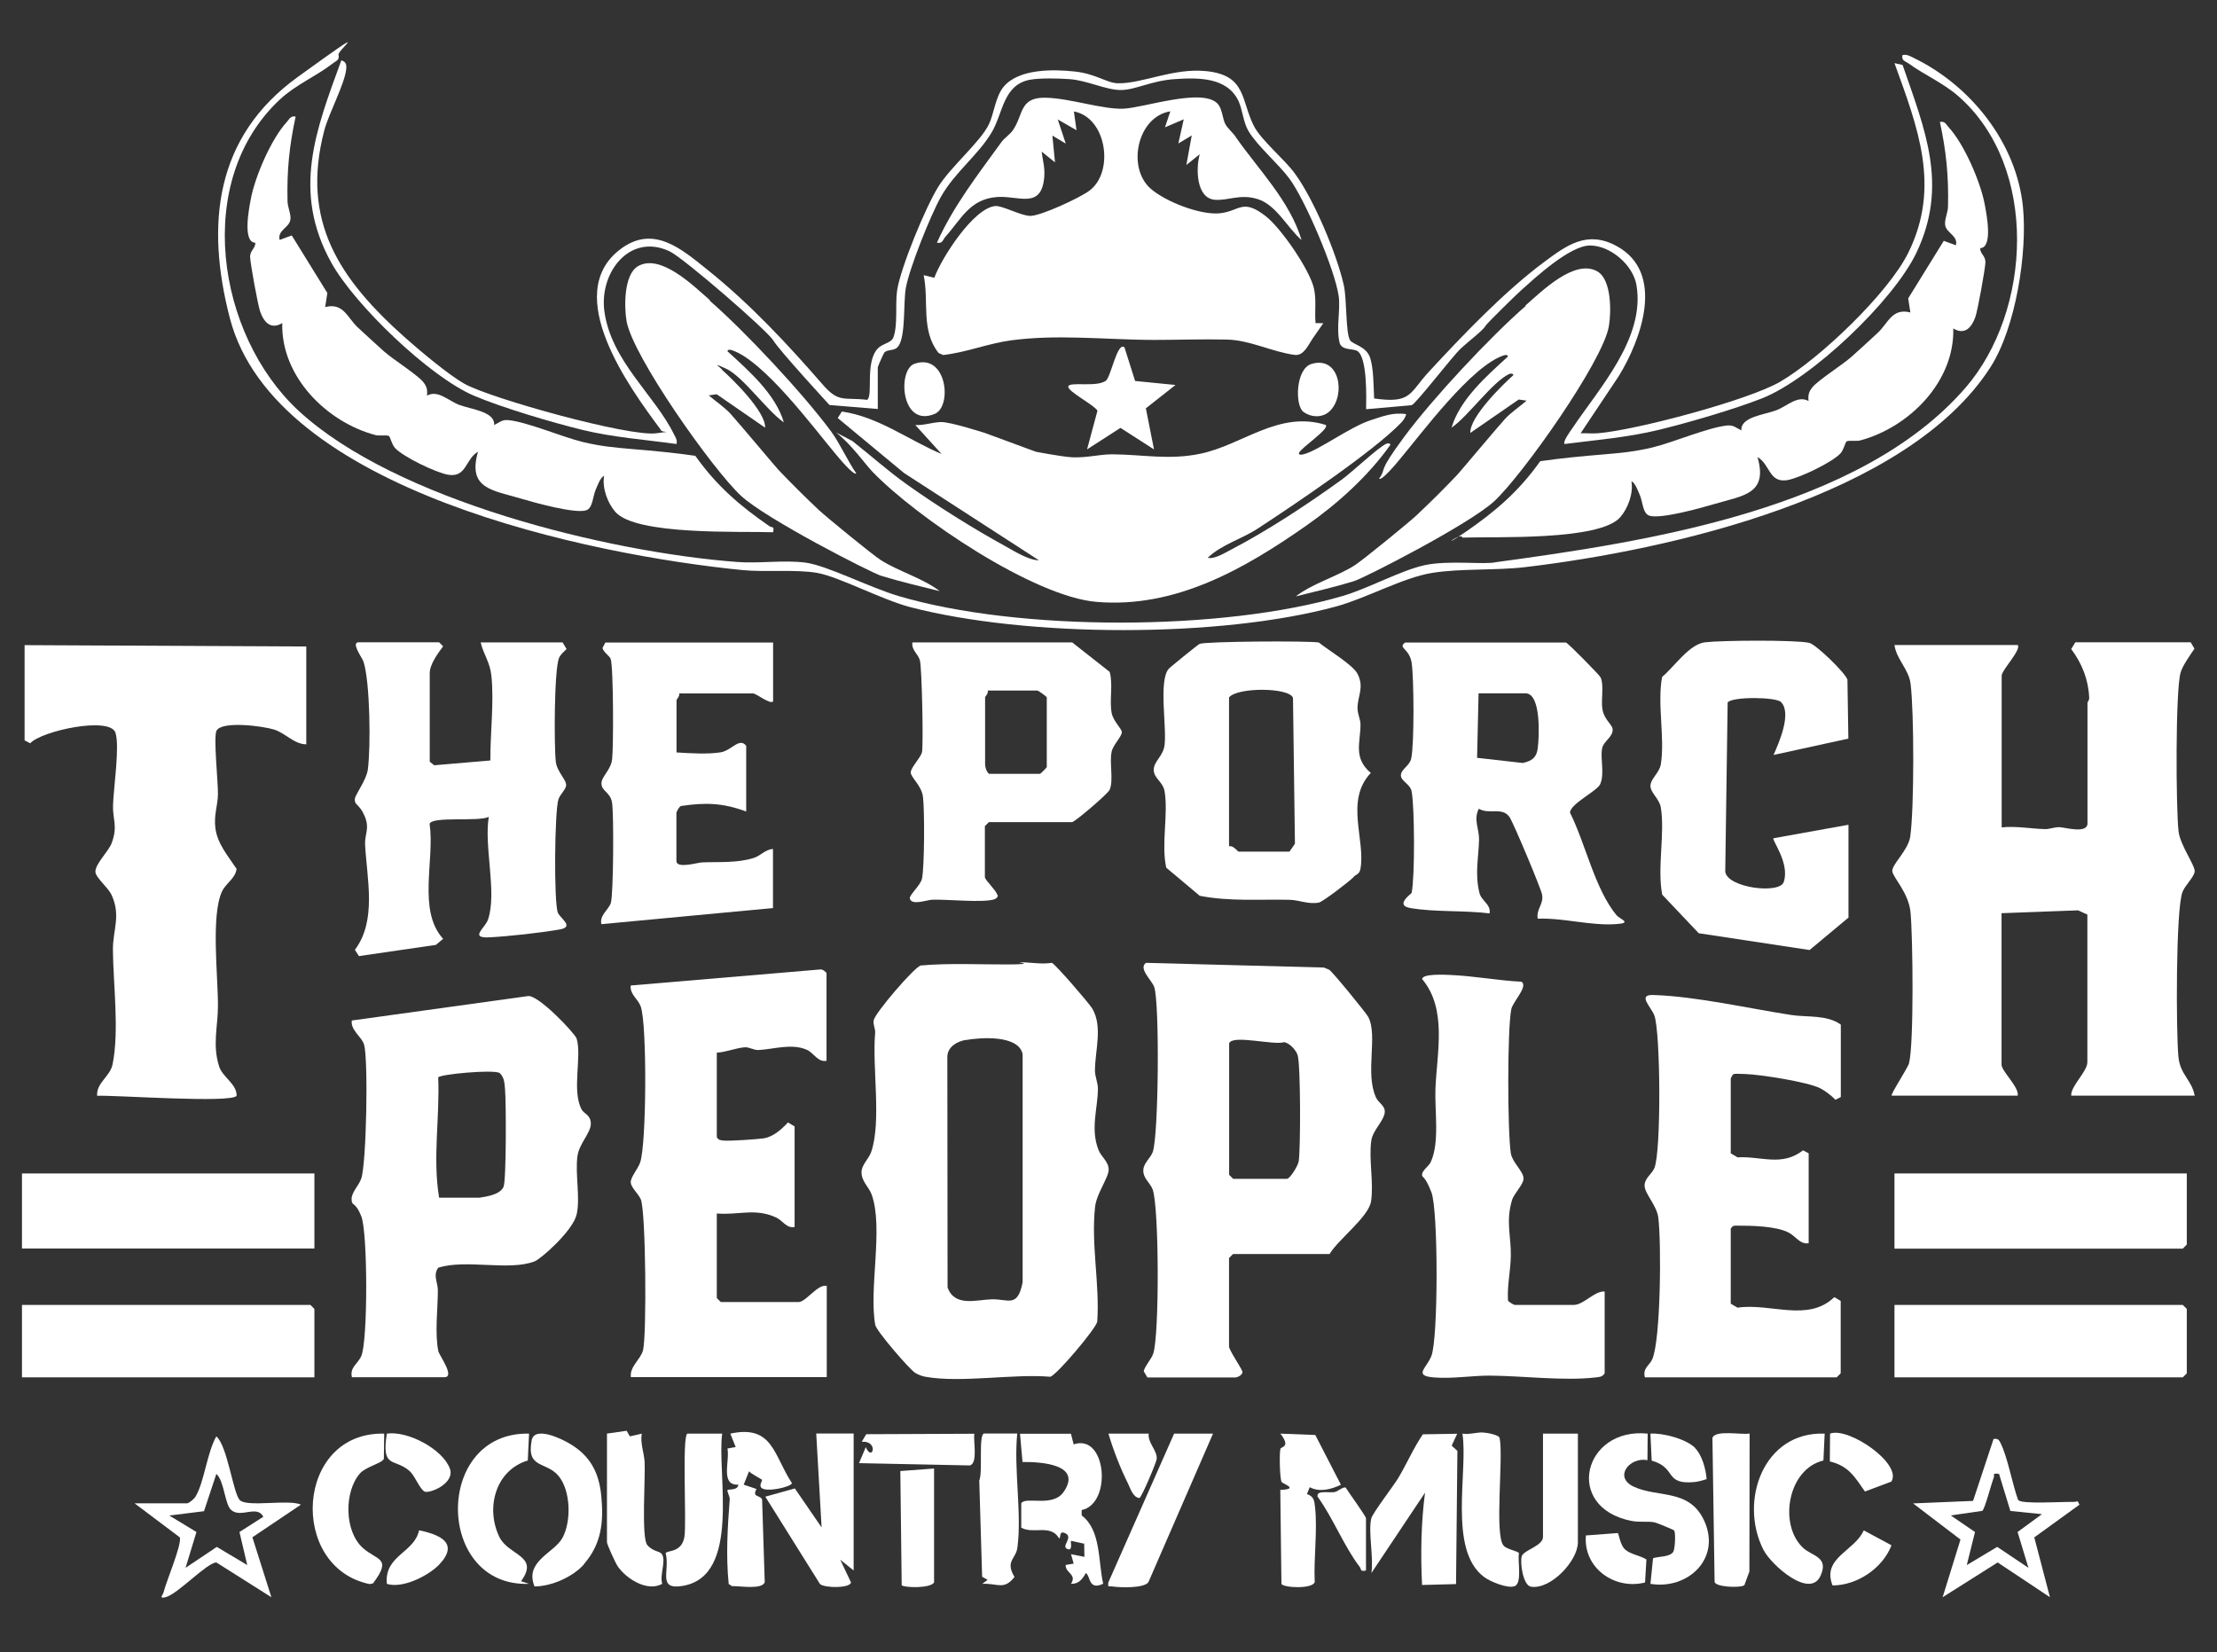 <svg xmlns="http://www.w3.org/2000/svg" id="Laag_1" viewBox="0 0 1937.7 1444.3"><rect x="0" y="0" width="1937.7" height="1444.3" fill="#333333" stroke="none"/><defs><style>      .st0 {        fill: #fff;      }    </style></defs><path class="st0" d="M1653.4,957.7c-1.3-1.1,13.8-23.7,15.1-28.3,4.4-16.2,3.4-111.7,1.3-132.3-1.7-16.8-15.4-30.3-15.9-35.6-.6-5.8,14-18.3,15.7-30.3,3.5-24.8,3.4-108.2.3-133.5-1.6-12.8-12.5-21.6-14.1-33.9h107.8c3,4.6-14.1,21.8-14.1,26.9v132.5c12.7-1.4,26,1.3,38.3,1.5,3.5,0,7.7-1.7,12.1-1.7,4.3,0,24.6,6.2,24.6-3.3v-105.5c0-.6,1.6-2.1,1.5-4.2-.7-16.2-6.2-29.8-15.7-42.7l3.6-5.9h100.8l3.3,5.6c-3.8,5.7-10.2,14.5-12.1,20.8-4.6,15.7-4.1,118.7-1.8,138.9,1.4,12,14.6,29.9,14.1,35-.4,4.7-8.3,12.1-10.6,17.8-6,14.8-5.7,123.1-3.6,144.3,1.5,15.6,11.7,20.1,14.2,33.9h-107.9c-.6-8.4,14.1-21,14.1-29.3v-129l-8.1-3.7-66.9,2.5v132.5c0,5.5,15.7,19.9,14.1,27h-110.2Z"></path><path class="st0" d="M891,841.1c9.8-.1,18.6,2,28.4.5,3.2,1.4,32.5,35.3,35.3,40,9.2,15.7,2.5,36.1,2.3,54,0,5.6,2.7,10.8,2.6,16.3-.2,17.5-6.7,34.7.5,53.2,2.3,6,8.8,10.1,8.9,17.1.1,7-10.6,20.9-11.9,32.8-3.6,33.2,4.2,67.2,1.9,100.3-1.5,6.5-35.3,46.4-41,48.1-32.8-2.8-77.8,5.6-109.2,0-3-.5-5.9-1.7-8.6-3.2-4.9-2.7-34.3-36.9-35.2-42.1-5.8-31.4,7.4-84.8-3.2-114.1-2.3-6.4-9-11.5-8.8-19.5,0-6.3,6.2-11.4,8.4-17.5,9.2-26.8.8-73.5,3.5-104.4.3-3.2-1.9-6.6-1.3-10.7.9-6.2,35.3-46.3,41.1-48,25.4-2.2,51-.8,76.4-.9s7.4-1.9,10.1-1.9ZM843.9,909c-7.4,1.3-15.7,6-15.9,14.6l.2,201.7c6.2,17.4,25.3,10.7,38.6,10.4,14.4-.4,22.6,7.8,27-14.9v-199.3c-3.3-17-36.5-14.8-49.9-12.4Z"></path><path class="st0" d="M1080,119.7c20.2,28.9,47.2,55.7,57.6,90.1-12.3-10.5-21.9-30.5-38.1-35.7-15.5-5-25.9,1.5-37.8.5-16.3-1.4-16.6-27.6-13.1-39.8l-11.7,9.4,4.7-25.8-11.7,7,4.7-21.1-16.4,7,4.7-14c-28.8,4.6-38.3,49.1-17.2,67.6,12.9,11.3,43.4,23.3,60.6,21.5s19.5-13.3,39.8,2.4c13.5,10.4,38.6,47,42.3,63.2,2.3,10.1.5,20.2,1.4,30.4,0,0,6.8.1,6.8.1-3.1,4.4-6.1,8.8-9.2,13.2-3.9,5.7-7.8,15.5-15.8,14.5-20.2-2.7-38.7-12.9-59.3-13.4-21.2-.5-42.3.3-63.4.3-22.1,0-44.2-1.5-66.4-2-19.7-.5-39.4-.2-58.9,2.4-20.1,2.7-39.1,10.6-59.3,12.8l-4-1.8c-15.7-20-8.2-45-13-68l9.3,2.3c6.4-17.5,34.2-60.8,53.2-62.7,6.1-.6,21.7,8.2,30.4,8.6s43.7-15.7,52.3-22.3c21.5-16.4,14.8-63.7-13.9-69l2.3,16.4-16.4-9.4,7,21.1-11.7-7,2.3,23.4-11.7-9.4c1,7.8,3,14.1,2.3,22.2-2.4,28.7-22.5,16.1-41.2,17.5-24,1.8-31.2,19.2-45.1,34.6-2.3,2.5-2.5,6.5-7.5,5.3,14.4-32.1,35.9-59.6,56.3-87.8,2.9-4,7.6-6.7,10.3-10.8,9.1-13.4,5.4-28.5,28.2-28.1,21.4.4,49.6,10.3,68.1,9.6,17.7-.7,68-18.2,82-4.8,4.7,4.5,4.5,13.5,7.3,18.5,1.7,3.2,6.4,7.3,9,10.9Z"></path><path class="st0" d="M267.8,650.6c-10.6,0-18-9.6-28.2-12.9-9.4-3-46-7.9-50.4,1.1-2.7,5.5,1.4,44.4,1.3,55.2-.1,10.1-3.8,18.4-2.2,30.2,1.9,13.7,11.3,24.3,18.5,35.3-1.3,8.8-9.4,12.3-12.9,20-9.6,21.4-3.3,73.7-3.4,99.8,0,17.8-5,33.7,1,52.8,3,9.5,15.7,15.5,15.3,25.7-4.5,6.7-106.5-.7-121.9,0-.8-11.3,11.4-16.9,13.5-27.5,6-29.4.5-70.6.3-100.3-.1-17,7.2-29.7-1.2-47.8-3-6.5-13.8-15-14.1-20.1-.3-6.8,11.3-17.7,14.1-24.9,5.8-15.2.8-20.8,1.3-33.7.5-14.8,6-51.5,2.1-63.1-4.9-14.4-64.7-1.6-74.5,9.3l-4.9-2.6v-83.2l246.2,1.2v85.6Z"></path><path class="st0" d="M1002.8,1203.9l-3.2-5.4c1.6-5.5,6.5-10.1,8.3-15.2,5.5-15.4,5.2-127.8-.4-143.5-2.2-6.1-8.7-9.8-8.2-17.4.4-5.9,6.2-10.1,8.2-15.4,5.2-14,6.1-130.7,1.3-144.3-2.1-6-14.1-16.2-7.2-21.1l155.5,4.1,4.6,1.9c2.4,1.1,32.6,38.1,34.2,41.3,8.6,16.6-3.1,49,6.8,70.5,1.9,4.2,7.1,6.7,7.6,11.3.8,7.7-10.2,16.5-11.7,25.9-2.5,16.3,2.3,37.5-.3,53.6-2.1,13.5-28.7,33.2-36.2,45.9h-84.4l-3.5,3.5v77.4c0,2.9,10.1,17.8,11.5,21.4,1.3,3.4-4.6,5.6-5.6,5.6h-77.4ZM1074.3,912v114.9l3.5,3.5h46.9c2.8,0,9.8-11.4,10.4-15.4,1.7-11,1.7-83.9-.9-92.6-1.4-4.5-7-10.7-11.9-11.5-8.3,3.1-45.5-6.9-48,1.1Z"></path><path class="st0" d="M823.4,397.3l-23.4-25.8c7.6.4,14.6-2.3,22.3-2.6,8.1-.3,38.7,9.6,38.7,9.6l44.5,16.4s22.6,4.3,31.5,4.8c12.7.6,23.9-2.6,35.2-2.6,26.9.2,49.5,5.2,76.9-.5,36.8-7.6,68.5-38,109.6-25.2,3.7,3.5-21.8,20-23.4,24.6-.3,1.8,2.2,1.5,3.5,1.2,12.7-2.7,40.8-24,59.2-29.9,10.6-3.4,19.3-7.1,31.1-5.3-.8,2.7-2.2,5-4.1,7.1-24.1,25.3-94.5,72.5-125.7,92.9-14,9.2-31.2,13.7-43.7,25.5,5.5,1.7,15.4-4.5,20.8-7.3,31.9-16.6,67-39.8,96.2-60.9,9.4-6.8,31.8-28.1,39-31.4,1.2-.6,4-.5,3.5,1.1-19.1,26.9-45.9,51.2-72.9,70.1-54.6,38.3-114.9,72.8-183.8,67-55-4.6-157.1-73.6-195.8-113.7-6.1-6.3-18.7-24.3-31.9-34.4l14.3,7.5c16,12.6,31.6,26.6,48.3,38.4,25.7,18.3,57.6,38.3,85,53.3,8.3,4.6,20.8,12.6,29.7,12.5l-117.8-76.2-58-48.1,3.6-5.7c32.3,4.7,58.4,25.1,87.8,37.4Z"></path><path class="st0" d="M307.6,1203.9c-2.1-8.9,5.3-11.8,8.2-18.7,5.8-13.6,5.6-108,0-122s-8.5-8.2-8.5-15.2c0-5.9,6.2-11.6,8.4-17.7,4.6-13,6.3-104.4,2.5-117.3-2.1-6.9-12-12.6-10.7-21l153.6-21.3c8.5-2.3,41.6,32.7,42.9,37.1,4.7,15.8-4.3,44.6,4.1,61.5,2.3,4.7,8.2,4.8,8.3,12.9,0,8.1-10.2,17.3-11.7,28.4-2.1,15.5,2.6,36.5-.7,50.9s-31.2,38.8-36.5,40.9c-22,8.9-60.4-2.1-84.5,5.7-4.7,6.5-.4,12.8-.3,19.4,0,16.5-2.8,37.6.4,53.5.8,3.7,15,22.8,5.3,22.8h-80.9ZM383,941.6c1.5,35.4-5,70.4.8,105.3h35.2c6.8-1.1,18-2.7,21.1-9.5,2.5-5.7,2.3-74.8,1.3-85.6-.5-5.2-.6-10.2-4.8-14-6.4-3.1-51.9,1.2-53.6,3.9Z"></path><path class="st0" d="M722.6,927.2c-7.8,1.6-11.4-7-17.4-9.6-13.4-5.9-29.1-.4-42.4.2-3.8.2-8-2.6-11.7-2.4-8.1.6-16.4,4.3-24.6,4.7v73.9c1.6,2.6,2.8,2.5,5.4,2.9,4.3.7,30.5-1.1,35.5-1.9,8.5-1.3,15.7-7.9,21.3-13.9l5.8,3.5v87.9c-7.3,1.3-10.2-5.6-16.3-8.4-18.3-8.3-32.3-1.9-51.7-3.4v73.9l3.5,3.5h68c6.4,0,16.8-16.1,24.6-14.1v79.7h-171.2c-1.2-9.2,8.5-15.4,10.6-23.4,3.3-12.7,2.5-121.2-1.9-131.9-2-4.9-8.5-10.2-8.8-14.8s6.2-11.7,8.2-17.5c5.6-15.6,6.1-121.1.5-136.4-2.4-6.6-9.7-10.6-8.7-18.3l165.5-14c2-.5,5.6,2.4,5.6,3.4v76.2Z"></path><path class="st0" d="M1580.7,1086.7c-7.6,1.1-11.2-6.2-17.5-9.4-11.1-5.7-32.7-6-45.7-6-2.7,0-3,.2-4.8,2.6v65.6l5.9,3.5c28.7-4.3,61.5,13.1,84.6-9.2l5.6,3.3v63.3l-3.5,3.5h-167.6c-2.3-7.9,4.2-10.6,6.4-15.8,7.5-17.1,8-102.3,5.3-123.7-1.3-10.8-12-21-12-28.1,0-6.5,5.9-9.5,8.5-15.2,6.1-13.5,5.5-119.1,0-133.6-2.9-7.5-14.9-18.1-1.2-17.8,37.3,1.1,83.8,11.8,121,17.5,13.5,2.1,31.1-.4,43.2,8.4v63.3l-4.7,2.4c-3.8-3.9-8.6-7.6-13.4-10.1-10.4-5.4-52.1-12-65.2-12.4s-10-.7-12.9,3.7v65.6l5.9,3.5c21.3-1.1,38.5,8.3,57.3-6.1l4.9,2.6v78.5Z"></path><path class="st0" d="M420.2,561.5h71.5l3.5,5.8c-2.3,2.4-5.1,4.5-6.5,7.6-4.4,9.7-4.5,77.4-2.9,91,1.1,8.9,9.5,15.8,9,20.7-.3,3.4-5.3,7.9-6.7,12-3.4,10.1-4.1,90.6-.5,99.2,2.1,5,14.7,12.3,1.7,14.6-16.2,2.9-44.7,6-61.2,6.9-18.5,1-4-8-1.5-15.7,7.9-23.8-3.7-63.4.6-89.6-8.4,4.5-50-.8-51.7,6.2,4.6,31.5-10.8,75.6,11.8,100.4l-6.3,5.3-67.3,9.8-3.5-5.5c19.3-25.6,10.5-62,8.9-91.7-.5-9.4,4.3-14.2-.4-25.2s-8.8-9-8.6-14.7c.1-3.9,10.1-16.4,11.4-26,2.6-19.5,2-76.3-3.8-94.3-1.1-3.3-11.3-16.9-4.2-16.9h70.3l3.5,3.5c-4.5,6.1-11.7,15.7-11.7,23.5v77.4l3.9,3.1,49.1-4.2c-.2-23.5,3.3-50.6.9-73.9-1.2-12-6.8-18.5-9.4-29.3Z"></path><path class="st0" d="M258.4,101.9c-5.6,25.9-7.7,47.3-7.1,73.9.1,5.5,3.2,11.4,2.5,16.2-.9,7-11.5,9.2-9.4,17.7l10.6-3.9,31.1,50.3-1.9,12.3c15.9-4.1,19.4,9.2,28.2,17.5,7.6,7.1,15.5,14.3,23.3,21.3,8,7.1,29.3,20.5,34.2,26.7,3.2,4,3.8,6.9,3.3,11.9,9.6-5.3,18.8,4.6,28.2,8.1,10.3,3.9,31.4,5.8,30.5,17.6,4.4-2.1,6.7-4.8,12.3-4.3,16.6,1.6,47.2,14.8,65.4,19.2,16,3.8,27.7,4.8,42.9,6.1,18.4,1.5,37,3.3,55.2,5.9,18.5,26.1,38.9,43.7,64.9,61.6,2.1,1.4,4.4-.4,3.1,5.2-27.8-1-120.1,3-138-17.9-6.8-7.9-11.5-20.8-9.7-31.3-3.4,1.2-6,9.1-7.5,12.4-2.3,5.3-2.4,15.7-8.1,17.6-9.6,3.3-45.6-6.8-57.1-10.2-24.8-7.4-46.9-8.5-37.5-41-11.1,6.4-9.9,22.6-25.8,20.2-10.4-1.6-39.9-15.7-46.9-23.6-2.5-2.8-4.3-9.8-5-10.2-2.1-1.3-8.3,0-11.9-.9-43-11.4-82.8-51.5-81.5-97.9-9.9,5.9-15.9-.5-19.3-10-2-5.6-8.6-41.9-8.8-47.8-.1-5.8,4.6-7.3,4.6-12.4-11.3-.3-5.7-29.2-4-38.2,3.6-19.5,17.9-52.6,31.3-67.2,2.4-2.6,3.4-5.9,8-4.9Z"></path><path class="st0" d="M1368.5,561.5c2.1.6,29.5,28.6,30.4,30.5,3.4,7.4,0,19.8,1.8,28.7s8.6,12.6,8.8,16.9c.2,6.8-8,10.2-9.2,16.5-1.8,9.3,2.3,21.7-1.6,31.1-2.7,6.4-26.1,17.1-26.5,25.1,13.5,26.9,21.7,66.7,40.6,89.6,2.9,3.5,14.1,6.8.4,7.8-23.3,1.7-46-5.5-69.2-4.7-1.5-8.4,5.4-12.6,3.8-21.1-1.1-5.7-25.3-63.3-28.5-67.8-6.4-9.1-17.7-1.8-26.8-7.2-4.9,9.7.4,17.5.2,27-.3,15.9-3.8,29.2.3,46.4,1.8,7.4,10.3,10,8.9,18.1-22.1-2.8-47.6-1-69.2-4.7-14.1-2.4.9-12.4,1.1-13.3,2.9-14.1,2.6-74.7,0-88.6-1.3-6.7-9.4-8.9-9.4-14.1s7.6-8.3,9-14.6c2.8-12.3,2.4-71,.4-83.8s-12.4-12.7-5.7-17.7h140.7ZM1292.3,606l-1.3,56.4,39.9,4.5c7.9-1.7,12-4.6,13.1-12.7,1.3-9.7,3.2-48.2-10.7-48.2h-41Z"></path><path class="st0" d="M1402.5,1200.4c-2.1,3.3-4.7,3.2-8.1,3.6-27.4,3.2-63.8-1.4-92-1.6-15.6-.1-32.8,2.9-49,1.6-18.6-1.5-6.4-8.1-2.3-18.9,6-15.6,6-127.4,0-142.9s-8.2-12.5-8.2-15.3c0-4,5.7-7.2,7.6-11.2,7.9-17.1,3.4-44.5,4.1-63.9,1.2-31.4,10.5-69.7-11.6-96,0-4.9,20.1-3.8,24.7-3.6,20.1.8,41.8,4.9,62.1,5.9,6.2,3.9-7.6,17.5-8.9,24-3.6,17.9-3.3,107.7-.4,126,1.3,7.9,10.6,15.3,11.1,21.6.4,5.3-8.3,13.3-10.1,19.4-5.5,18.4-.8,31.4-1,48-.1,13.5-3.3,26-2.5,39.5.5,1.5,5.3,4,5.9,4h51.6c8.7,0,18.2-12.5,27-11.7v71.5Z"></path><path class="st0" d="M1183.2,766.5c-3.5,3.7-27,21.7-30.4,22.4-9.2,1.8-17.2-2.2-25.6-2.4-26.3-.6-52.6,1.6-78.6-3.5l-29.3-24.6c-4.5-20.8,1.9-46.4-1.4-66.6-1.4-8.6-9.5-11.4-9.5-18.9s8-11.6,9.4-21.3c2.2-15.4-5.3-55.9,3.5-66.8,1.1-1.4,25.6-21.3,27.2-22,4.7-2.2,95.9-2.8,104.2-1.2,7.8,6.4,29.6,19.4,33.7,27.2,6.3,12.1.1,19.3.1,30.2,0,5.1,2.6,9.8,2.6,14.2,0,15.9-6.6,29.2,9,42.4-23,24.3-4.3,58.7-9.1,84.1-.9,4.6-3.7,4.4-6,6.8ZM1074.3,739.7c3.4-1,7.7,4.7,8.2,4.7h44.5l4.8-6.9-1.7-127.5c-3.1-9.2-48.6-9.5-55.9-.4v130.1Z"></path><path class="st0" d="M1615.9,801.8l-34.3,28.6-96.9-14.7-31.9-33.7c-4.5-23.7,2.5-53.3-1.2-76.2-1.2-7.5-9.1-12.9-9.1-18.9s7.9-11.4,9.1-18.9c3.7-22.9-3.3-52.6,1.1-76.3,10.7-8.9,23.7-28.7,37.6-30.3,14.4-1.7,78.6-2.2,91,.5,6,1.4,31.7,26.4,33.4,32.2l.8,51.5-65.4,14.3c4.7-10.6,16.2-36.6,6.5-46.3-4.4-4.4-42.4-4.9-46.6.4l-2.1,147.9c1.8,14.2,47.5,19.8,51.1,9.1,5.5-16.4-10.3-36.4-9-38.3l65.6-11.8v80.9Z"></path><path class="st0" d="M797.6,561.5h139.5l32.8,25.8c3.1,11.7-.4,24.1,1.7,35.8,1.4,7.5,8.9,13.7,8.9,16.9,0,3.8-7.6,11-8.9,17-2.1,10,1.9,25.3-1.8,33.4-1.6,3.6-30.5,28.2-32.8,28.2h-72.7l-3.5,3.5v44.5c0,2.6,9.6,11.3,10.7,15.2,1.9,1.8-1.3,4-2.8,4.4-10.7,3-40.2-.2-53.7.2-4.7.1-18.4,5.5-19.8-1.1-.6-3,9.5-11.5,10.7-17.5,2.1-10.9,2.3-59.1.8-71.3-1.2-9.8-10.7-17.1-10.7-21.3s8.4-12.6,9.8-17.5,0-74.1-1.8-80.5c-1.6-5.8-7.6-9-6.5-15.7ZM863.3,603.7c.8,2.3-2.3,5.1-2.3,5.9v58.6c0,2.3,1.3,6.7,3.5,8.2h44.5c.4,0,5.9-5.4,5.9-5.9v-61c0-.5-7.3-5.9-8.2-5.9h-43.4Z"></path><path class="st0" d="M675.7,561.5v51.6c-2.7,2.9-14.6-7-17.6-7h-64.5c.8,2.3-2.3,5.1-2.3,5.9v45.7c11.9.7,26.9,1.7,38.5-.1,9.6-1.5,16.4-13.4,22.4-5.7v57.4c-20.4-7.5-35.5-8-57-4.8-1.6.4-4,5.3-4,5.9v42.2c0,7,18.7,1.3,22.3,1.2,15-.6,30.7.7,45.3-3.9,6.2-2,10.3-7.6,16.8-7.8v51.6l-150,14.1c-1.8-7.8,6.5-12.8,8.3-18.6,2.3-7.6,2.7-78.9,1-88s-9.2-9.5-9.2-16.5c0-6,8.2-11.6,9.3-21,1.3-10.5,1.2-81.6-1.3-87.9-1.1-2.6-6.2-5.7-7.1-9.4l2.5-4.8h146.5Z"></path><path class="st0" d="M767.2,357.5l-42.2-3.5s-44.2-48-49.1-56.4-78.7-72.4-90.8-78c-34.7-16.2-61.3,18.5-56.9,52.2,5.8,43.8,44.2,73.6,60.9,107.9,1.4,2.8,3,4.8,2.2,8.4-27.5-3.8-55.5-5.8-82.5-12.4-26.2-6.4-70.1-19.4-94.5-29.8-38.7-16.4-104.6-79.7-124.9-116.6-34.3-62.1-13.5-115.3,8.9-176.5,4.1,1,4.7,3.8,4.3,7.6-1.4,13.3-15.1,38.3-19.2,53.7-20.9,79.9,13.9,130.5,71.1,181.4,12.4,11,37.7,32.3,51.5,40,22.9,12.8,144.1,46.6,167.8,43.2s4.1,1.3,3.4-3.5c-27.5-36.9-86.5-118.1-35.2-157.2,28.9-22.1,53.5-.5,76.2,17.7,37.6,30.1,70.2,65.2,101,100.6,14,16.1,18.3,10.8,38.7,13.2,5.5-3.9-2.1-32.4,9.2-44.8,3.9-4.3,11.9-4.9,13.7-9.7,4.1-10.9,1.5-29.4,3.3-41.2,3.1-20.1,24.9-72.8,36-90.6,10.9-17.5,36.5-38.9,44.1-54.3,4.6-9.3,5.7-24.4,13.1-33.2,13.3-15.7,43.2-15.2,61.9-13.2s28.1,10.1,37.8,10.3c21.5.4,48.5-13.6,77.4-10.6,35,3.6,30.1,25.3,41.4,47.7,6.4,12.7,26.6,29,35.8,41.6,16.5,22.3,36.9,70.7,42.9,97.8,2.8,12.7,1.5,41,5.4,48,2.1,3.8,14.4,5.2,17.7,15.7,3,9.4,2.9,25.1,3.4,35.3,32.9,4.7,30.6-4.7,48-23.5,29.7-32.1,66-70.1,100.9-96,19.9-14.8,37.5-27.5,62.9-13.8,43,23.2,21.8,81.6,2,113.8l-33.3,49.9c5-.1,10.2.4,15.2,0,33.1-2.7,131.2-28.8,159-44.9,34.4-19.9,94.7-77.4,112.2-112.9,28.6-58,8.2-109.6-12.1-165.7l7.1,1.6c19.7,57,40.1,105.2,12.1,164.1-20.1,42.2-92,110.5-135.2,127.4-24.5,9.6-64,21.1-89.8,27.4-27.1,6.6-54.8,8.9-82.5,12.4-1.9-1.8,4.9-11.1,6.5-13.4,23.7-35.4,64.2-79.2,56.3-125.5-3-17.6-22.7-34.5-40.5-34.6s-49,29.1-59.8,38.7c-3.9,3.4-30.7,29.6-31.7,31.6-1.8,3.7-15.2,13.8-21.4,19.6-7.9,7.4-38.9,48-43.1,49.7l-39.8,3.5c.2-10.1,1.1-45.5-7.7-50.9-3.7-2.3-13.3-.3-15.4-6.9-3.3-13,.9-29.3-.9-41.3-3.4-23.1-29-83.3-43-102.4-9.5-12.9-28.1-28.6-35.8-41.6-4.7-7.9-5.1-18.6-8.8-26.4-10-21-35.8-20.4-56-19s-34.1,9.5-46.9,9.5c-12.9,0-29.3-8.4-44.6-9.5-9.2-.7-25.9-1.1-34.6.5-23.7,4.4-23.5,29.2-33.6,46.1-11.9,20-32.3,34.8-44.4,56.4-9.1,16.3-27.4,61.9-30.6,79.6-2.2,12.3-.1,40.6-6.1,50.2-3.4,5.5-9.2,2.8-12.6,6.1-.7.7-5.8,12.2-5.8,13v36.3Z"></path><path class="st0" d="M620.3,262.8c31.1,27.1,81.2,80.7,106.1,114.3,7.2,9.7,14.7,26.2,22,36.7-2.1,2.3-15.9-14.3-17.6-16.4-19.7-23.4-63.1-82.3-91.4-91.4-1.2-.4-3.8-.6-3.5,1.1,18.6,17,42,37.5,49.2,62.1-14.7-10.1-35.7-40.1-50.4-46.9s-3.8-.6-3.5,1.1c8.8,7.8,38.2,36.4,37.5,50.4l-42.3-29.2-6.9,1c6.1,5.3,13.6,10.2,19,16.1,8.3,9.2,39.3,46.3,41.8,48.9,11.5,12.1,23.3,23.8,35.5,35.3,5.8,5.5,47.1,39.3,54.1,43.7,16.2,10.2,36.6,15.7,51.4,27.1-17-4.3-34.3-8.2-51.1-13.4-9-2.8-100.4-49.5-122.4-69.8-24.7-22.8-95.1-122.4-100.2-153-2.1-12.3-2.4-40.3,9.8-47.7,19.9-11.9,49.5,17.8,63.2,29.7Z"></path><path class="st0" d="M1695.5,106.6c5.6,25.9,7.7,47.3,7.1,73.9-.1,5.5-3.2,11.4-2.5,16.2.9,7,11.5,9.2,9.4,17.7l-10.6-3.9-31.1,50.3,1.9,12.3c-15.9-4.1-19.4,9.2-28.2,17.5-7.6,7.1-15.5,14.3-23.3,21.3-8,7.1-29.3,20.5-34.2,26.7-3.2,4-3.8,6.9-3.3,11.9-9.6-5.3-18.8,4.6-28.2,8.1-10.3,3.9-31.4,5.8-30.5,17.6-4.4-2.1-6.7-4.8-12.3-4.3-16.6,1.6-47.2,14.8-65.4,19.2-16,3.8-27.7,4.8-42.9,6.1-18.4,1.5-37,3.3-55.2,5.9-18.5,26.1-38.9,43.7-64.9,61.6s-4.4-.4-3.1,5.2c27.8-1,120.1,3,138-17.9,6.8-7.9,11.5-20.8,9.7-31.3,3.4,1.2,6,9.1,7.5,12.4,2.3,5.3,2.4,15.7,8.1,17.6,9.6,3.3,45.6-6.8,57.1-10.2,24.8-7.4,46.9-8.5,37.5-41,11.1,6.4,9.9,22.6,25.8,20.2,10.4-1.6,39.9-15.7,46.9-23.6,2.5-2.8,4.3-9.8,5-10.2,2.1-1.3,8.3,0,11.9-.9,43-11.4,82.8-51.5,81.5-97.9,9.9,5.9,15.9-.5,19.3-10,2-5.6,8.6-41.9,8.8-47.8.1-5.8-4.6-7.3-4.6-12.4,11.3-.3,5.7-29.2,4-38.2-3.6-19.5-17.9-52.6-31.3-67.2-2.4-2.6-3.4-5.9-8-4.9Z"></path><path class="st0" d="M1333.5,267.4c-31.1,27.1-81.2,80.7-106.1,114.3s-14.7,26.2-22,36.7c2.1,2.3,15.9-14.3,17.6-16.4,19.7-23.4,63.1-82.3,91.4-91.4,1.2-.4,3.8-.6,3.5,1.1-18.6,17-42,37.5-49.2,62.1,14.7-10.1,35.7-40.1,50.4-46.9,1-.5,3.8-.6,3.5,1.1-8.8,7.8-38.2,36.4-37.5,50.4l42.3-29.2,6.9,1c-6.1,5.3-13.6,10.2-19,16.1-8.3,9.2-39.3,46.3-41.8,48.9-11.5,12.1-23.3,23.8-35.5,35.3-5.8,5.5-47.1,39.3-54.1,43.7-16.2,10.2-36.6,15.7-51.4,27.1,17-4.3,34.3-8.2,51.1-13.4,9-2.8,100.4-49.5,122.4-69.8,24.7-22.8,95.1-122.4,100.2-153,2.1-12.3,2.4-40.3-9.8-47.7-19.9-11.9-49.5,17.8-63.2,29.7Z"></path><rect class="st0" x="19.2" y="1025.7" width="255.6" height="65.6"></rect><polygon class="st0" points="1911.3 1025.7 1911.3 1087.8 1907.8 1091.4 1655.8 1091.4 1655.8 1025.7 1911.3 1025.7"></polygon><polygon class="st0" points="274.8 1203.9 19.2 1203.9 19.2 1140.6 271.3 1140.6 274.8 1144.1 274.8 1203.9"></polygon><polygon class="st0" points="1655.8 1203.9 1655.8 1140.6 1907.8 1140.6 1911.3 1144.1 1911.3 1200.4 1907.8 1203.9 1655.8 1203.9"></polygon><path class="st0" d="M295.9,48c1,4.8-2.5,5.3-5.3,7.6-14.2,11.1-32,18.3-46,31.4-76.1,70.9-55.3,205.4,16.1,271.8,84.5,78.4,270.2,123.8,383.4,132.4,19.1,1.5,41.5-1.9,60.1.6s55.6,21.6,81.2,29.2c105.2,31.1,282.7,30.8,387.9,0,22.4-6.5,50.5-22.2,71.5-26.9s52.7-.3,62.7-2.7c132.2-18,318.3-46.1,410.4-152.5,57.8-66.8,64.3-192.6-5.9-254.5-13.6-12-29.9-18.8-43.8-28.9-2.9-2.1-6.5-2.4-5.4-7.4,4.1-.8,6.8,1.1,10.2,2.7,49.5,24.1,89.5,74.1,95.1,130,4,40.1-6.3,105.7-28.3,140-72.7,113.5-281.1,160-406.6,174.9-26.2,3.1-56.5,1-81.7,5.1s-57.4,22.1-83.3,29.2c-101.9,27.9-271.1,27.3-373.3.5-23.9-6.3-61.8-26.4-80.5-29.7-18.6-3.3-45.3-.5-65.5-2.5-132-13.1-408.7-69-448-220.2-21.3-82-13-158.5,59.2-210.7s32.7-22,35.9-19.2Z"></path><path class="st0" d="M1198.6,1327c1.2-4.5,19.3-28.2,23.5-35.1,7.5-12.5,13.3-26.2,21.5-38.2l30-.5-4.8,10.4,5,4.6-1.2,116.4-29.7.8c-1.3-26.6-.9-54.1,2.6-80.7l-46.9,70.3c2.2-13.2-3-36.4,0-48.1Z"></path><path class="st0" d="M1440.1,1253.1l-.2,23.2c-15.2-3.1-30,14.6-12.1,23.1,21.1,10,48.7,1.5,61.7,29.8,15.2,33.3-14.6,60.6-47,55.2l2.3-22.4c4.9-1.7,14.9-.9,17.7-5.7,1.6-2.7,2.1-16.5.8-18.5-.5-.8-16-7-17.4-7.2-6.1-1.1-12.7.2-19.9-1.2-59.8-11.8-42-82.2,14.2-76.3Z"></path><path class="st0" d="M936,1253.1l2.4,9.4c28.8-9.9,33.8,51.9,7,57.4v4.7c17.1,12.9,14.3,40.3,18.8,59.7-13.2,6.3-11-7.3-15.2-9.3-2.8,5.1-6.3,9.8-12.9,9.3,5.4-8.5-5-9.1-4.7-16.4l7-1.2-2.3-8.2,11.7,2.3-.2-11.5-11.5-2.5c-.7.7,2,9.6-3.5,7s6.7-10.6-2.4-14c-5-1.9-2.7,5.6-4.6,4.7-7.5-12.6-22.5-3.2-33-9.2v-21.4c4.3-6.2,27.5,3.9,37-9.8,16.8-24.2-19.8-26.4-35.9-26.2l-2.2-24.7h44.5Z"></path><path class="st0" d="M1764.1,1311.2c2.6,3.7,38.5,1.4,46.3,1.6s4.2-2.4,7.1,2.4l-39.5,28.6,13.7,52.3-45.7-30.4-48.1,30.4,15.6-50.4-41.4-31.6,52.4-2.2,17.9-54.1c3.9-.7,4.9.9,6.4,4.1,6.1,12.7,10,35.3,15.1,49.3ZM1747.2,1288.3c-6.5-.9-3.6.7-4.7,3.5-2.1,5.2-7.5,26.6-9.9,28.8l-27.6,4,21.2,14.5-7.2,28.9,26.6-15.9,27.3,18.3-9.5-31.3,21.3-15.6-27.6-2.8-9.9-32.4Z"></path><path class="st0" d="M163.4,1314.1c2.4-.5,6.4-4,7.7-6.3,7.4-12.6,10-38.5,18-52.3,9.7,8.3,14.6,49.6,20.5,55.7,6.3,6.5,43-1,53.4,4l-42.4,28.5,16.6,52.4-48.1-30.4c-8.5.3-34,28-44.5,30.4-6.1,1.4-2.3-1.9-1.7-4.1,2.4-9.9,16.1-41.7,14.3-48.2l-39.6-29.8h45.7ZM230.2,1325.8c-5.6-10.7-19.6,1.4-28.1-5.9-5.7-4.9-6-25.4-13-31.6l-10.8,32.6-30.3,3.8,23.7,14.4-9.5,31.3,27.3-18.3,26.6,15.9-6.8-28.9,20.8-13.3Z"></path><path class="st0" d="M1060.2,1253.1l-56.5,129.9c-3.9,5.4-24.8,4.7-31.5,3.7-3.2-.5-4,1.3-3.5-3.5l57.5-130.1h34Z"></path><path class="st0" d="M665.9,1293.4c-.3-.6-9.4-5.1-11.2-7.4l-4.7,11.7,11.2,3.8c-4.2,7.6,3.3,5,4.9,9.3l2.3,72.1c-2.3,6.9-22.3,3.2-28.7,3.5l-2.8-1.9c-2.5-24.5-1-49.6.9-74,.2-2.5-2.7-7.2-1.9-8.1s9.1.5,9.4-4.7c-16.1.9-7.2-21-9.5-31.6l7.2-1.3-4.7-11.7c37.3-8.1,37.8,19,53.9,43.3-.7,3.4-23.9,8.6-27.1,3.6-1.5-2.4,1.4-5.8.9-6.7Z"></path><path class="st0" d="M1144.7,1300l-2.4,5.9c6.1,2.3,6.4,5.4,7.1,11.6,2.2,20.4-1.3,44.5-.3,65.4-2,6.1-26.7,5.1-29.1,1.6l-1-82.2c17.1-.7,2.2-5.3,1.2-6.9-1.7-2.6-2.1-25.2-1.1-29,.5-2.1,9.4-1.1,0-13.3l30.5,1.2,22.4,43.5c-8.3,3.9-18.5,6.8-27.1,2.2Z"></path><path class="st0" d="M462.4,1253.1l-1.1,23.5c-28.3,8.4-37.1,41.7-24.8,66.9,8.1,16.4,35.3,16.2,18.9,38.6l7,2.3c-82.2,3.1-83.5-133.1,0-131.3Z"></path><path class="st0" d="M335.8,1253.1l-.3,22c-1.3,3.8-15.7,6.9-20.8,12.7-14,15.8-13.9,50.4,2.3,65.1,12.3,11.2,26.2,8.3,9,31.1l-3,.6c-71.2-14.7-65-133.3,12.8-131.5Z"></path><path class="st0" d="M1594.8,1253.1l-1.1,23.5c-31.2,7.3-39.4,56.1-17.8,76.3,7.9,7.4,22.8,7.8,15.3,24.4-9.3,20.7-43.1-9.4-49.9-22.6-21.7-42.6,0-103.7,53.5-101.6Z"></path><path class="st0" d="M510.6,1367.1c-9.7,11.2-28.3,19.4-43.4,19.6-9-22,17-29.2,24.3-42.3,8-14.4,7.4-41.4-3.3-54.3-10.8-13-28.3-6-23.5-31.1,2.4-12.8,25.6-1.6,32.6,2.5,18.6,10.7,26.4,25.7,28.3,46.7,2.1,22.4,0,41.4-15.1,58.8Z"></path><path class="st0" d="M530.4,1253.1l17.3-2.5,2.8,4.9,10.4-2.4c-1.4,8.4,1.9,16.3,2.5,24.5.8,13.3-3,66.5,2.3,72.8s10.9,5,12.9,8.2c3.7,6-2.2,17.9.2,25.8-13,7.3-31.4-4.4-38.9-15.3-2-2.9-9.4-19.2-9.4-21.1v-95Z"></path><path class="st0" d="M631.2,1253.1c-4.8,34.9,17,124.6-34.6,133.1-22.4,3.7-10.8-13.1-14.8-28.5.8-2.9,14.1,0,16.4-14.5,2-12.5-2.2-87,2.5-90.1h30.5Z"></path><path class="st0" d="M1314.1,1350.9c3,3.6,13,4.8,13.5,6.8-1.4,6.5,3.2,26.4-4,28.8-6.3,2.1-21.2-4.1-26.5-8.1-31.7-23.6-13.8-92.1-18.9-125.3,5.9,1,12.1-1.2,17.7-1,2.7,0,14.5,2,14.8,4.9,3.5,16.6-4.7,84.2,3.4,93.9Z"></path><path class="st0" d="M1379.1,1253.1v95c0,16.1-23.6,41.5-41,38.8-7-1.1-9.8-21.6-8-26.8s18.5-8.9,18.5-16.7v-90.3h30.5Z"></path><path class="st0" d="M1529.2,1253.1l-.2,120.5-4.4,12c-3.9,2.6-25,1.6-26-2.8l-1.9-125.9c2.4-7.4,25.6-2.5,32.5-3.9Z"></path><path class="st0" d="M889.1,1253.1c-3.2,30.9,4.2,69.9.1,99.8-1.3,9.8-10.9,11.5-2.5,25.5-9.4,11.9-14.5,5.3-28.2,6l4.7-3.5-4.8-2.7-2.5-84.1c3.2-6.8-.8-39.9,4.1-41.1h28.9Z"></path><path class="st0" d="M982.8,303.6l9.3,29.4,35.3,3.5-25.9,20.4,7.1,35.9-29.3-18.8-29.2,18.8,9.1-33.8c-2.7-5-26.8-17.2-25.5-21.3,1.4-4.3,24.2,1,32.7-4.8,4.6-3.1,10.1-35,16.5-29.2Z"></path><path class="st0" d="M816.4,1283.6v99.6c-3.2,5.2-25.1,4.7-28.3,2.5l-1.2-99.9,29.5-2.2Z"></path><path class="st0" d="M746.1,1253.1v119.6l-11.7-9.4,9.4,19.9c-1,5.2-22.9,4.9-27.1,1.4l-47.8-76.4,25.8-7.2,23.4,34.1-4.7-82.1h32.8Z"></path><path class="st0" d="M851.6,1253.1c-1.1,6.4,3.3,25.5-3.8,27.8l-97-2,5.9-14c5.8,13.5,11.6-5.8-3.5-4.7l3.9-6.6,94.5-.4Z"></path><path class="st0" d="M338.1,1253.1c18.1-2.7,48.9,13.5,55.1,30.6,4.7,13-18.1,22.2-22.2,20-4.2-2.2-8.3-13.7-12.9-17.8-13.4-11.9-24.9-1.5-20-32.8Z"></path><path class="st0" d="M1653.1,1295l-23.1,8.7c-9-12.9-14.2-22.3-30.7-26.3l.2-24.3c15.9-6.2,63.4,26.3,53.6,41.9Z"></path><path class="st0" d="M1414,1340.1c1,.7,1.9,9.8,6,13.9,4.7,4.7,13.5,5.5,19,9.1l-1.2,20.1c-26.5,6.8-54.1-12.6-51.7-41.1l27.9-2.1Z"></path><path class="st0" d="M1193.9,1372.7c-5.4,1.3-3.9-1-5.4-3-13.5-17.5-23.5-43.1-36.9-61.5-1.1-6,9.7-3.1,14.8-4,3.1-.6,7-4.6,9.7-4,2.4,3.9,17.8,25.2,17.8,26.8v45.7Z"></path><path class="st0" d="M384.2,1367.2c-9.3,10-32.5,21.7-46.1,17.2-2.3-25,23.9-26.9,28.2-46.8,17.9,3.7,35.2,11,17.9,29.6Z"></path><path class="st0" d="M1004,1253.1c-1,8.1,7.5,14.5,7,22.1-.2,2.8-13.4,34.2-15.2,34.2-5.7-.6-7.9-8.7-10.2-13.3-6.5-13-12.8-29.3-16.8-43h35.2Z"></path><path class="st0" d="M1629,1337.7l24.2,13c-7.7,20-29.8,35-51.5,35.1-9.6-24.1,19.1-29.9,27.2-48Z"></path><path class="st0" d="M1481.5,1265.7c6.2,6.2,9.5,18.6,10.1,27.2-3.4,1-6.8,2.1-10.4,2.5-27.1,2.6-15.3-12.5-37.6-18.7l-1.1-23.6c11.1-.7,31.1,4.6,39.1,12.5Z"></path><path class="st0" d="M1162.6,359c-6.3,6.4-16.3,6.1-23.4,1-7.5-5.5-6.9-37.7,7.1-41.9,24.6-7.4,30.1,26.9,16.3,40.9Z"></path><path class="st0" d="M799.2,318c28.3-9.9,33.3,37.1,17.9,43.7-29.8,12.7-32.9-38.4-17.9-43.7Z"></path></svg>